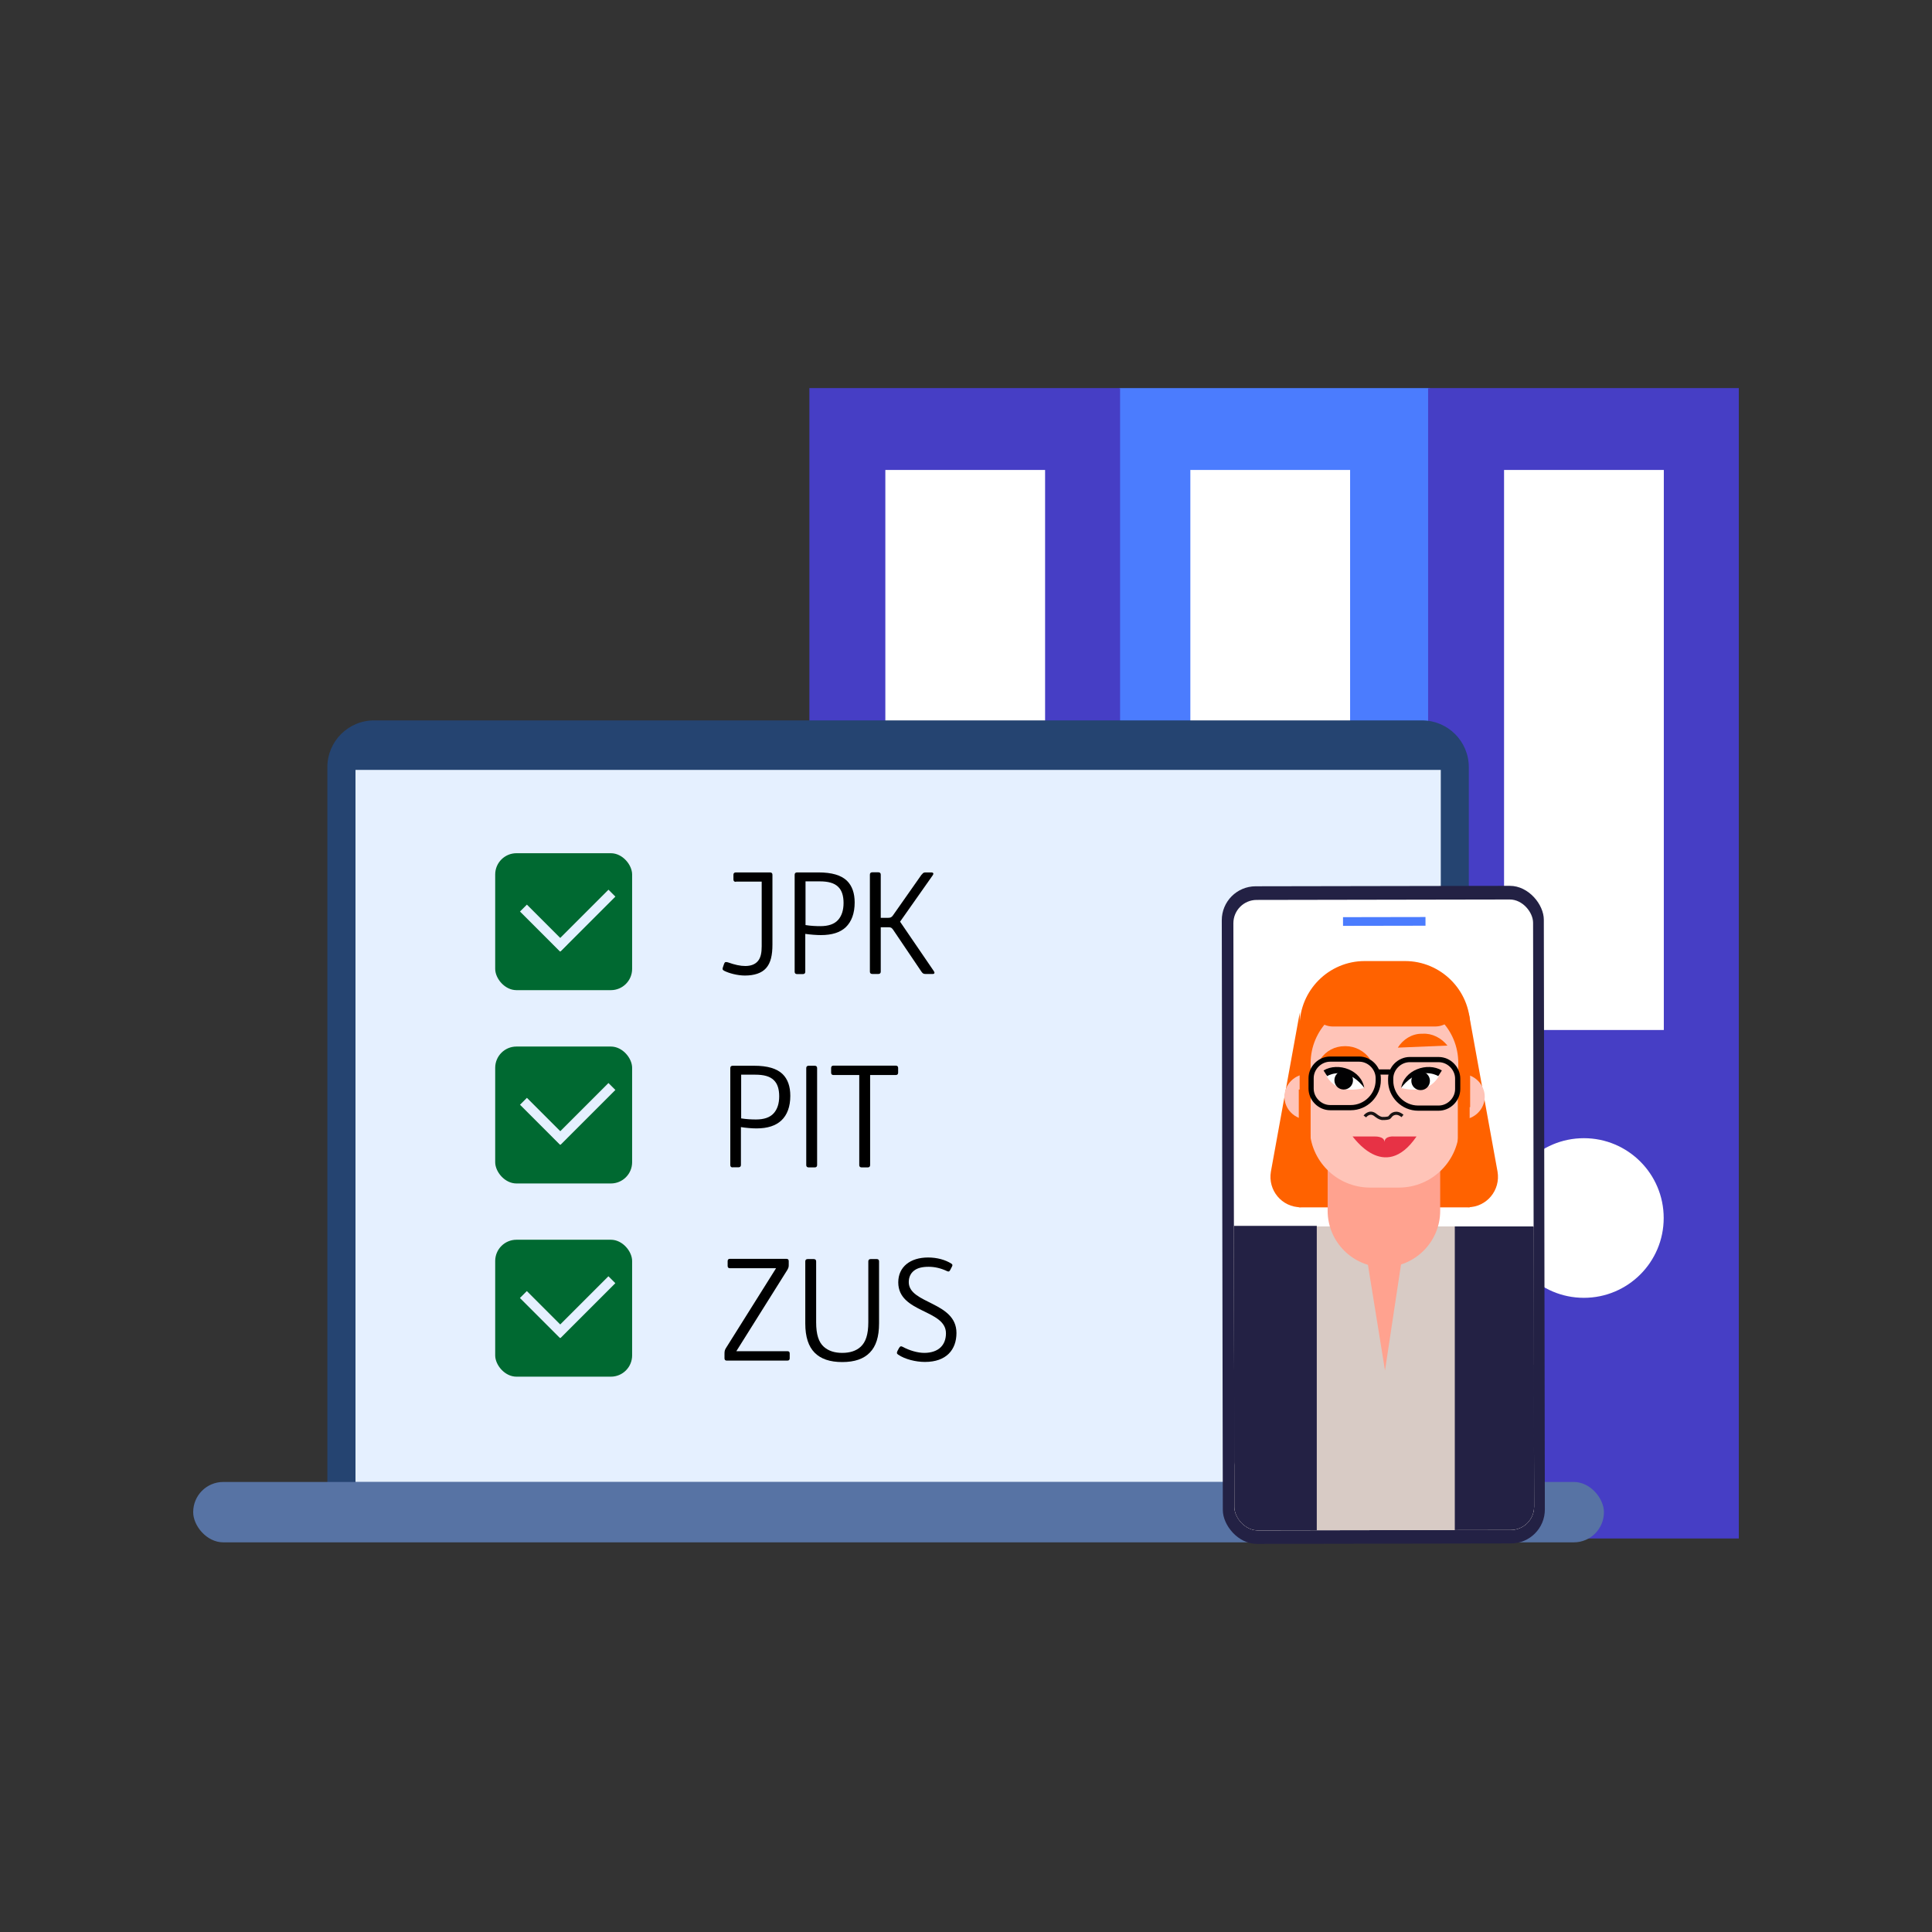 <?xml version="1.0" encoding="UTF-8"?>
<svg id="Layer_1" data-name="Layer 1" xmlns="http://www.w3.org/2000/svg" xmlns:xlink="http://www.w3.org/1999/xlink" viewBox="0 0 160 160">
  <rect x="0" y="0" width="160" height="160" fill="#333333" stroke="none"/>
  <defs>
    <style>
      .cls-1, .cls-2, .cls-3 {
        fill: none;
      }

      .cls-4 {
        fill: #d8cbc5;
      }

      .cls-5 {
        fill: #ffa28f;
      }

      .cls-6 {
        fill: #020203;
      }

      .cls-7 {
        fill: #232144;
      }

      .cls-8 {
        fill: #ffc4b8;
      }

      .cls-9 {
        fill: #e73245;
      }

      .cls-10 {
        fill: #006931;
      }

      .cls-11 {
        fill: #4b7cfe;
      }

      .cls-12 {
        fill: #fff;
      }

      .cls-13 {
        fill: #254471;
      }

      .cls-14 {
        fill: #e5f0ff;
      }

      .cls-2 {
        stroke: #000;
        stroke-width: .43px;
      }

      .cls-2, .cls-3 {
        stroke-miterlimit: 10;
      }

      .cls-15 {
        fill: #5773a4;
      }

      .cls-16 {
        fill: #463ec5;
      }

      .cls-17 {
        fill: #ff6200;
      }

      .cls-3 {
        stroke: #191414;
        stroke-width: .26px;
      }

      .cls-18 {
        clip-path: url(#clippath);
      }
    </style>
    <clipPath id="clippath">
      <rect class="cls-1" x="102.19" y="74.51" width="24.82" height="52.21" rx="1.93" ry="1.93" transform="translate(-.18 .2) rotate(-.1)"/>
    </clipPath>
  </defs>
  <g>
    <g>
      <rect class="cls-11" x="92.69" y="32.14" width="25.73" height="95.27"/>
      <rect class="cls-12" x="98.58" y="38.92" width="13.23" height="46.38"/>
      <circle class="cls-12" cx="105.2" cy="100.87" r="6.61"/>
    </g>
    <g>
      <rect class="cls-16" x="118.27" y="32.14" width="25.73" height="95.27"/>
      <rect class="cls-12" x="124.56" y="38.92" width="13.23" height="46.38"/>
      <circle class="cls-12" cx="131.17" cy="100.87" r="6.61"/>
    </g>
    <g>
      <rect class="cls-16" x="67.03" y="32.14" width="25.73" height="95.27"/>
      <rect class="cls-12" x="73.32" y="38.92" width="13.23" height="46.38"/>
      <circle class="cls-12" cx="79.94" cy="100.87" r="6.61"/>
    </g>
  </g>
  <g>
    <g>
      <g>
        <g>
          <path class="cls-13" d="M30.98,59.66h86.79c2.13,0,3.87,1.73,3.87,3.87v60.2H27.11v-60.2c0-2.13,1.73-3.87,3.87-3.87Z"/>
          <rect class="cls-14" x="29.44" y="63.76" width="89.88" height="58.98"/>
        </g>
        <rect class="cls-15" x="16" y="122.73" width="116.83" height="5" rx="2.49" ry="2.49"/>
      </g>
      <g>
        <g>
          <rect class="cls-7" x="101.23" y="73.38" width="26.67" height="54.46" rx="2.81" ry="2.81" transform="translate(-.18 .2) rotate(-.1)"/>
          <rect class="cls-12" x="102.19" y="74.51" width="24.82" height="52.21" rx="1.93" ry="1.93" transform="translate(-.18 .2) rotate(-.1)"/>
          <rect class="cls-11" x="111.22" y="75.95" width="6.83" height=".72" transform="translate(-.13 .2) rotate(-.1)"/>
        </g>
        <g class="cls-18">
          <g>
            <polygon class="cls-8" points="91.91 134.45 98.62 134.45 102.04 121.88 94 121.88 91.91 134.45"/>
            <polygon class="cls-4" points="102 128.59 101.4 101.57 128.05 101.57 127.66 128.59 102 128.59"/>
            <path class="cls-7" d="M95.24,108.49c-.26-3.55,2.39-6.63,5.94-6.89,3.55-.26,6.63,2.39,6.89,5.94.26,3.55-4.06,9.02-4.06,9.02,0,0-8.51-4.49-8.77-8.04"/>
            <rect class="cls-17" x="107.56" y="88.61" width="14.16" height="11.38"/>
            <path class="cls-17" d="M107.73,99.98h0c-1.58,0-2.74-1.41-2.48-2.95l2.39-13.17.09,16.12h0Z"/>
            <path class="cls-17" d="M121.54,99.98h0c1.58,0,2.74-1.41,2.48-2.95l-2.39-13.17s-.09,16.12-.04,16.12h-.04Z"/>
            <path class="cls-8" d="M122.96,90.83c0,1.03-.86,1.88-1.88,1.88s-1.88-.86-1.88-1.88.86-1.88,1.88-1.88,1.88.86,1.88,1.88"/>
            <path class="cls-8" d="M110.13,90.83c0,1.03-.86,1.88-1.88,1.88s-1.88-.86-1.88-1.88.86-1.88,1.88-1.88,1.88.86,1.88,1.88"/>
            <path class="cls-5" d="M109.95,100.28v-6.07l9.32-.26v6.33c0,2.57-2.1,4.66-4.66,4.66h0c-2.57,0-4.66-2.1-4.66-4.66"/>
            <path class="cls-8" d="M108.46,93.35v-8.72c0-2.74,2.22-5,5-5h2.39c2.74,0,5,2.22,5,5v8.72c0,2.74-2.22,5-5,5h-2.39c-2.74,0-5-2.22-5-5"/>
            <path class="cls-3" d="M113.03,92.46s.38-.51.86-.13c.17.13.34.26.56.3.17,0,.34,0,.51-.04.09,0,.13-.09.21-.17.09-.13.47-.43.98,0"/>
            <path class="cls-9" d="M114.66,94.59c0-.51-.81-.47-.81-.47h-1.84c0-.09,2.61,3.93,5.3,0h-1.84s-.81-.09-.81.47"/>
            <path class="cls-17" d="M111.45,86.64h-.09c-.81,0-1.54.38-2.01,1.07h4.11c-.47-.68-1.24-1.07-2.01-1.07"/>
            <path class="cls-17" d="M117.82,85.61h-.09c-.81,0-1.54.47-1.97,1.15l4.11-.17c-.51-.64-1.28-1.03-2.05-.98"/>
            <path class="cls-12" d="M112.99,90.15s-.47-.98-1.33-1.28-1.84.17-1.84.17c0,0,.34.77,1.2,1.07s1.92,0,1.92,0"/>
            <path class="cls-6" d="M112.05,89.46c0,.43-.34.77-.77.77s-.77-.34-.77-.77.34-.77.77-.77.77.34.77.77"/>
            <path class="cls-6" d="M112.99,90.15c-.21-1.54-2.18-2.22-3.38-1.5.09.13.21.34.3.47.26-.17,1.63-.73,2.91.77.09.09.09.13.17.21"/>
            <path class="cls-12" d="M116.03,90.15s.47-.98,1.33-1.28,1.84.17,1.84.17c0,0-.34.77-1.2,1.07s-1.92,0-1.92,0"/>
            <path class="cls-6" d="M116.88,89.51c0,.43.34.77.77.77s.77-.34.77-.77-.34-.77-.77-.77-.77.34-.77.77"/>
            <path class="cls-6" d="M116.03,90.15c.21-1.54,2.18-2.22,3.38-1.5-.09.13-.21.34-.3.47-.26-.17-1.63-.73-2.91.77-.09.09-.09.13-.17.21"/>
            <path class="cls-17" d="M108.54,91.69v-3.64c0-2.74,2.22-5,4.92-5h2.39c2.74,0,4.92,2.22,4.92,5v3.64h.98v-6.71c0-2.99-2.44-5.39-5.39-5.39h-3.34c-2.99,0-5.39,2.44-5.39,5.39v6.71h.98-.09Z"/>
            <rect class="cls-17" x="107.56" y="90.23" width=".98" height="6.63"/>
            <rect class="cls-17" x="120.73" y="90.28" width=".98" height="6.63"/>
            <path class="cls-17" d="M118.85,85.01h-8.47c-.94,0-1.75-.77-1.75-1.75s.77-1.75,1.75-1.75h8.47c.94,0,1.75.77,1.75,1.75s-.77,1.75-1.75,1.75"/>
            <path class="cls-7" d="M134.25,108.49c.26-3.55-2.39-6.63-5.94-6.89s-6.63,2.39-6.89,5.94,4.06,9.02,4.06,9.02c0,0,8.51-4.49,8.77-8.04"/>
            <polygon class="cls-7" points="95.29 107.47 92.68 126.67 101.06 126.93 103.75 113.97 95.29 107.47"/>
            <polygon class="cls-8" points="135.53 121.88 127.49 121.88 130.91 134.45 137.63 134.45 135.53 121.88"/>
            <polygon class="cls-7" points="125.78 113.97 128.47 126.93 136.81 126.67 134.25 107.47 125.78 113.97"/>
            <polygon class="cls-5" points="113.25 104.52 114.7 113.5 116.07 104.43 113.25 104.52"/>
            <path class="cls-16" d="M98.79,134.28h32.2c-1.58-5-3.42-7.44-3.42-7.44h-25.36s-1.84,2.44-3.42,7.44h0Z"/>
            <g>
              <path class="cls-2" d="M110.17,87.71h2.39c.86,0,1.58.73,1.58,1.58v.17c0,1.24-1.03,2.27-2.27,2.27h-1.71c-.86,0-1.58-.73-1.58-1.58v-.86c0-.86.73-1.58,1.58-1.58Z"/>
              <path class="cls-2" d="M119.15,91.77h-1.71c-1.24,0-2.27-1.03-2.27-2.27v-.17c0-.86.73-1.58,1.58-1.58h2.39c.86,0,1.58.73,1.58,1.58v.86c0,.86-.73,1.58-1.58,1.58Z"/>
              <line class="cls-2" x1="114.1" y1="88.78" x2="115.13" y2="88.78"/>
            </g>
            <rect class="cls-7" x="101.87" y="101.52" width="7.18" height="25.32"/>
            <rect class="cls-7" x="120.48" y="101.57" width="7.18" height="25.32"/>
          </g>
        </g>
      </g>
    </g>
    <g>
      <rect class="cls-10" x="41.01" y="70.66" width="11.34" height="11.34" rx="1.76" ry="1.76"/>
      <g>
        <path d="M60.94,73.03c-.13,0-.2-.07-.2-.19v-.4c0-.12.07-.19.2-.19h2.83c.13,0,.2.07.2.19v5.79c0,.86-.14,1.52-.53,1.95-.36.41-.98.61-1.75.61-.61,0-1.33-.19-1.73-.4-.14-.08-.14-.15-.08-.32l.09-.26c.06-.16.14-.16.32-.11.56.2,1.02.3,1.43.3.47,0,.81-.14,1.03-.39.26-.29.33-.73.33-1.24v-5.36h-2.13Z"/>
        <path d="M66.01,80.67c-.13,0-.2-.07-.2-.19v-8.04c0-.12.07-.19.2-.19h1.76c1.13,0,1.89.23,2.37.69.43.42.64,1.03.64,1.8,0,.9-.26,1.59-.74,2.05-.46.43-1.13.65-2.06.65-.36,0-.88-.04-1.29-.1v3.14c0,.12-.07.19-.2.19h-.5ZM66.71,73v3.61c.43.07.87.09,1.23.09.65,0,1.16-.16,1.48-.53.28-.32.44-.78.44-1.39s-.15-1.05-.44-1.33c-.33-.33-.84-.46-1.55-.46h-1.16Z"/>
        <path d="M76.34,72.43c.11-.15.15-.18.34-.18h.44c.2,0,.21.12.13.23l-2.71,3.85,2.8,4.1c.09.13.05.23-.09.23h-.61c-.16,0-.22-.04-.33-.19l-2.35-3.48c-.12-.16-.17-.2-.4-.2h-.62v3.68c0,.12-.07.19-.2.19h-.5c-.13,0-.2-.07-.2-.19v-8.04c0-.12.07-.19.2-.19h.5c.13,0,.2.07.2.19v3.58h.6c.21,0,.29-.04.41-.2l2.38-3.39Z"/>
      </g>
      <g>
        <rect class="cls-14" x="44.6" y="74.51" width=".81" height="4.69" transform="translate(-41.16 54.34) rotate(-45)"/>
        <rect class="cls-14" x="48" y="73.03" width=".81" height="6.42" transform="translate(68.09 -11.9) rotate(45)"/>
      </g>
    </g>
    <g>
      <rect class="cls-10" x="41.01" y="86.67" width="11.34" height="11.34" rx="1.76" ry="1.76"/>
      <g>
        <path d="M60.68,96.68c-.13,0-.2-.07-.2-.19v-8.04c0-.12.07-.19.2-.19h1.76c1.13,0,1.89.23,2.37.69.43.42.64,1.03.64,1.8,0,.9-.26,1.59-.74,2.04-.46.43-1.13.66-2.06.66-.36,0-.88-.04-1.29-.11v3.14c0,.12-.07.19-.2.19h-.5ZM61.38,89.01v3.61c.43.07.87.09,1.23.09.65,0,1.16-.16,1.48-.53.28-.32.44-.78.44-1.39s-.15-1.05-.44-1.33c-.33-.33-.84-.46-1.55-.46h-1.16Z"/>
        <path d="M66.97,96.68c-.13,0-.2-.07-.2-.19v-8.04c0-.12.07-.19.2-.19h.5c.13,0,.2.07.2.19v8.04c0,.12-.07.19-.2.19h-.5Z"/>
        <path d="M72.06,89.03v7.46c0,.12-.07.19-.2.19h-.5c-.13,0-.2-.07-.2-.19v-7.46h-2.13c-.13,0-.2-.07-.2-.19v-.4c0-.12.07-.19.2-.19h5.15c.13,0,.2.07.2.19v.4c0,.12-.07.19-.2.19h-2.13Z"/>
      </g>
      <g>
        <rect class="cls-14" x="44.6" y="90.52" width=".81" height="4.69" transform="translate(-52.48 59.02) rotate(-45)"/>
        <rect class="cls-14" x="48" y="89.04" width=".81" height="6.42" transform="translate(79.41 -7.21) rotate(45)"/>
      </g>
    </g>
    <g>
      <rect class="cls-10" x="41.01" y="102.67" width="11.34" height="11.34" rx="1.76" ry="1.76"/>
      <g>
        <path d="M60.19,112.68c-.13,0-.19-.07-.19-.19v-.38c0-.21.02-.32.14-.5l4.13-6.58h-3.82c-.13,0-.19-.07-.19-.19v-.4c0-.12.06-.19.19-.19h4.67c.14,0,.2.07.2.19v.34c0,.16-.04.26-.13.41l-4.21,6.71h4.23c.13,0,.19.06.19.19v.4c0,.13-.07.19-.2.19h-5.01Z"/>
        <path d="M72.8,109.59c0,1.13-.26,1.91-.76,2.42-.51.53-1.27.79-2.29.79s-1.78-.26-2.29-.78c-.5-.51-.77-1.29-.77-2.42v-5.14c0-.12.07-.19.2-.19h.5c.13,0,.2.07.2.19v5.04c0,1.02.21,1.65.63,2.03.39.35.9.51,1.53.51s1.15-.16,1.53-.51c.42-.39.63-1.02.63-2.03v-5.04c0-.12.07-.19.2-.19h.5c.13,0,.19.07.19.19v5.13Z"/>
        <path d="M74.48,111.61c.07-.13.14-.14.28-.07.55.3,1.23.5,1.79.5s1.05-.16,1.36-.47c.28-.28.43-.67.43-1.15,0-1.99-3.95-1.67-3.95-4.22,0-1.29,1-2.06,2.47-2.06.74,0,1.43.19,1.93.51.09.06.12.12.04.26l-.14.27c-.08.15-.15.14-.28.08-.49-.23-.99-.35-1.5-.35-.55,0-.95.1-1.24.34-.26.21-.41.53-.41.93,0,1.81,3.95,1.61,3.95,4.21,0,1.38-.83,2.4-2.61,2.4-.76,0-1.65-.22-2.21-.6-.13-.08-.14-.16-.06-.32l.15-.28Z"/>
      </g>
      <g>
        <rect class="cls-14" x="44.6" y="106.52" width=".81" height="4.69" transform="translate(-63.8 63.71) rotate(-45)"/>
        <rect class="cls-14" x="48" y="105.04" width=".81" height="6.42" transform="translate(90.72 -2.52) rotate(45)"/>
      </g>
    </g>
  </g>
</svg>
